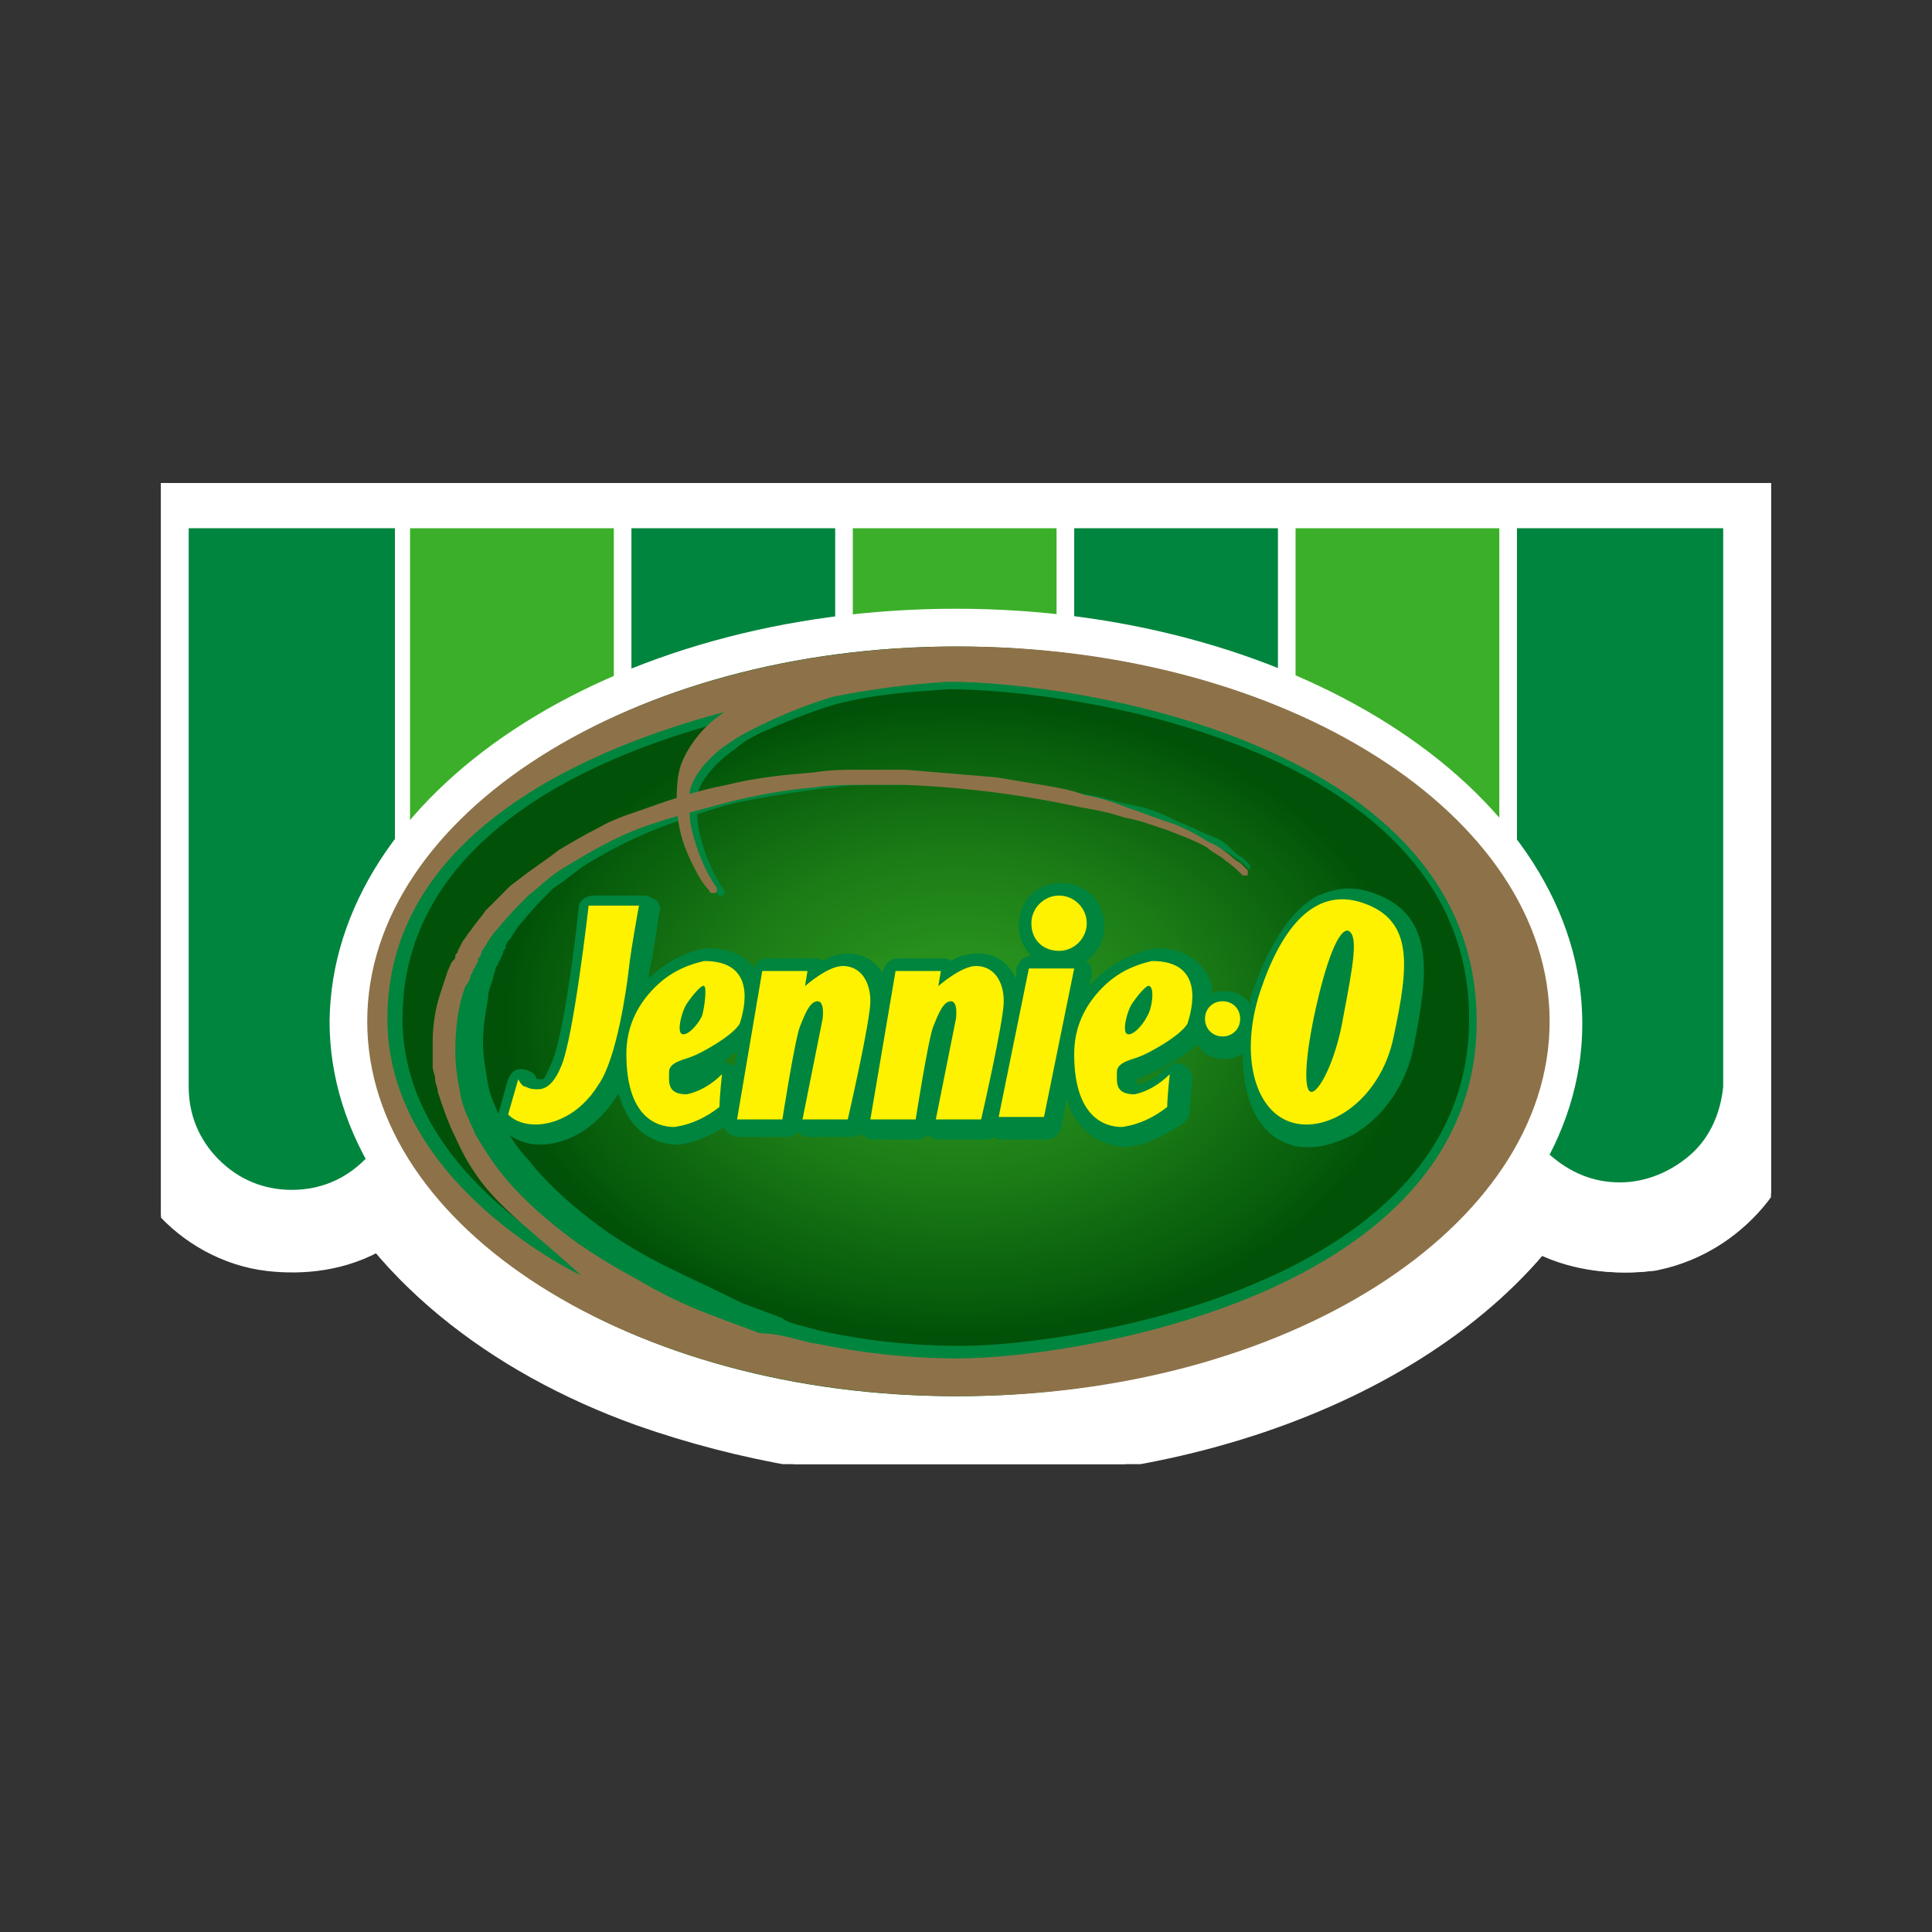 <svg xmlns="http://www.w3.org/2000/svg" width="24" height="24" viewBox="0 0 24 24" fill="none">
  <rect x="0" y="0" width="24" height="24" fill="#333333" stroke="none"/>
  <g clip-path="url(#clip0_153_506)">
    <path d="M18.875 6.594V11.188C18.812 11.062 18.75 10.969 18.656 10.844V6.594H16.125V8.906L15.906 8.812V6.594H13.375V8.156C13.312 8.156 13.219 8.125 13.156 8.125V6.594H10.625V8.156L10.406 8.188V6.594H7.875V8.844L7.656 8.938V6.594H5.125V11C5.062 11.125 4.969 11.25 4.906 11.375V6.594H2.375V13.562C2.375 13.875 2.5 14.156 2.688 14.375C2.875 14.594 3.156 14.75 3.438 14.781C3.719 14.812 4.031 14.781 4.281 14.625C4.531 14.469 4.719 14.219 4.844 13.938C5.344 15.125 6.594 16.156 8.25 16.75C9.406 17.156 10.656 17.375 11.906 17.375H11.938C15.25 17.375 18.062 15.969 18.969 14.062C19.094 14.312 19.281 14.531 19.562 14.656C19.812 14.781 20.125 14.812 20.406 14.781C20.688 14.719 20.938 14.562 21.125 14.344C21.312 14.125 21.406 13.844 21.406 13.562V6.594H18.875Z" stroke="white" stroke-width="2.03" />
    <path d="M18.844 6.562V11.156C18.781 11.031 18.719 10.938 18.625 10.812V6.562H16.062V8.875L15.844 8.781V6.562H13.281V8.125L13.062 8.094V6.562H10.531V8.125L10.312 8.156V6.562H7.781V8.812L7.625 8.906V6.562H5.094V10.969C5.031 11.094 4.938 11.219 4.875 11.344V6.562H2.344V13.5C2.344 13.812 2.469 14.094 2.656 14.312C2.844 14.531 3.125 14.688 3.406 14.75C3.688 14.812 4 14.75 4.25 14.594C4.531 14.438 4.719 14.188 4.812 13.906C5.312 15.094 6.562 16.125 8.219 16.719C9.406 17.125 10.625 17.344 11.875 17.344H11.906C15.219 17.344 18.031 15.938 18.938 14.031C19.062 14.281 19.25 14.5 19.531 14.656C19.781 14.781 20.094 14.812 20.375 14.781C20.656 14.719 20.906 14.562 21.094 14.344C21.281 14.094 21.375 13.812 21.375 13.5V6.562H18.844Z" stroke="white" stroke-width="2.03" />
    <path d="M7.625 6.562H5.094V13.5H7.625V6.562Z" fill="#3BAF29" />
    <path d="M10.375 6.562H7.844V13.5H10.375V6.562Z" fill="#00853E" />
    <path d="M13.125 6.562H10.594V13.5H13.125V6.562Z" fill="#3BAF29" />
    <path d="M15.875 6.562H13.344V13.5H15.875V6.562Z" fill="#00853E" />
    <path d="M18.625 6.562H16.094V13.5H18.625V6.562Z" fill="#3BAF29" />
    <path d="M2.344 6.562V13.5C2.344 13.844 2.469 14.156 2.719 14.406C2.969 14.656 3.281 14.781 3.625 14.781C3.969 14.781 4.281 14.656 4.531 14.406C4.781 14.156 4.906 13.844 4.906 13.5V6.562H2.344Z" fill="#00853E" />
    <path d="M18.844 6.562V13.5C18.875 13.812 19 14.125 19.25 14.344C19.5 14.562 19.781 14.688 20.125 14.688C20.438 14.688 20.75 14.562 21 14.344C21.25 14.125 21.375 13.812 21.406 13.5V6.562H18.844Z" fill="#00853E" />
    <path d="M11.875 17.812C7.594 17.812 4.094 15.5 4.094 12.688C4.125 9.844 7.594 7.562 11.875 7.562C16.156 7.562 19.656 9.875 19.656 12.719C19.656 15.531 16.156 17.812 11.875 17.812ZM11.875 8.5C8.125 8.5 5.062 10.375 5.062 12.688C5.062 15 8.125 16.844 11.875 16.844C15.625 16.844 18.688 14.969 18.688 12.688C18.688 10.406 15.625 8.5 11.875 8.5Z" fill="white" />
    <path d="M11.875 17.344C15.906 17.344 19.156 15.25 19.156 12.688C19.156 10.125 15.906 8.031 11.875 8.031C7.844 8.031 4.594 10.125 4.594 12.688C4.594 15.25 7.844 17.344 11.875 17.344Z" fill="url(#paint0_radial_153_506)" />
    <path d="M11.938 17.156C7.938 17.156 4.719 15.156 4.719 12.656C4.719 10.156 7.938 8.156 11.938 8.156C15.938 8.156 19.125 10.188 19.125 12.656C19.125 15.156 15.906 17.156 11.938 17.156ZM10.188 16.531C10.75 16.656 11.344 16.719 11.938 16.719C13.281 16.719 18.25 16 18.25 12.656C18.25 9.312 13.406 8.562 11.781 8.562C11.312 8.594 10.844 8.625 10.375 8.75C10.062 8.844 9.75 8.969 9.469 9.094C9.344 9.156 9.219 9.219 9.125 9.312C9.062 9.344 8.656 9.656 8.656 9.938C8.656 10.062 8.656 10.188 8.688 10.344C8.75 10.594 8.844 10.844 9 11.062V11.094C9 11.094 9 11.125 8.969 11.125H8.938C8.938 11.125 8.906 11.125 8.906 11.094C8.844 11 8.75 10.875 8.688 10.781C8.562 10.562 8.5 10.281 8.5 10.031C8.5 9.656 8.562 9.594 8.625 9.438C8.75 9.25 8.906 9.062 9.094 8.938C7.125 9.438 5 10.531 5 12.656C5 14.656 7.375 15.75 7.375 15.75C6.625 15.062 6.188 14.844 5.875 14.062C5.781 13.875 5.719 13.688 5.656 13.5C5.656 13.438 5.625 13.406 5.625 13.344C5.625 13.281 5.594 13.25 5.594 13.188C5.594 13.094 5.594 13 5.594 12.875C5.594 12.688 5.625 12.469 5.688 12.281C5.719 12.188 5.75 12.094 5.781 12C5.812 11.969 5.812 11.906 5.844 11.875C5.875 11.844 5.875 11.844 5.875 11.812L5.906 11.75L5.938 11.688L5.969 11.625C6 11.594 6.031 11.531 6.062 11.5C6.125 11.406 6.188 11.344 6.25 11.281C6.281 11.25 6.312 11.219 6.344 11.188C6.375 11.156 6.406 11.125 6.438 11.094L6.5 11.031L6.562 11C6.594 10.969 6.625 10.938 6.656 10.906C6.812 10.781 6.969 10.688 7.125 10.594C7.281 10.5 7.438 10.406 7.625 10.312C7.781 10.219 7.969 10.156 8.125 10.094C8.469 9.969 8.812 9.875 9.188 9.781C9.531 9.719 9.906 9.656 10.281 9.625C10.469 9.625 10.656 9.594 10.844 9.594C11.031 9.594 11.219 9.594 11.375 9.594C11.75 9.625 12.094 9.656 12.469 9.688C12.656 9.719 12.844 9.75 13 9.781C13.188 9.812 13.344 9.844 13.531 9.875C13.719 9.906 13.875 9.969 14.062 10C14.25 10.031 14.406 10.094 14.594 10.188C14.75 10.25 14.938 10.344 15.094 10.406C15.188 10.438 15.25 10.5 15.312 10.562C15.344 10.594 15.375 10.625 15.438 10.656C15.469 10.688 15.5 10.719 15.531 10.75C15.531 10.75 15.531 10.75 15.531 10.781V10.812C15.469 10.75 15.406 10.688 15.344 10.656C15.281 10.594 15.188 10.562 15.125 10.531C14.969 10.438 14.812 10.375 14.625 10.312C14.469 10.25 14.281 10.188 14.125 10.156C13.938 10.125 13.781 10.062 13.594 10.031C12.875 9.875 12.188 9.781 11.438 9.75C11.25 9.75 11.062 9.75 10.906 9.75C10.719 9.75 10.531 9.75 10.375 9.781C10.031 9.812 9.656 9.875 9.312 9.938C8.969 10 8.625 10.125 8.281 10.25C7.938 10.375 7.625 10.531 7.312 10.719C7.156 10.812 7.031 10.938 6.875 11.031C6.75 11.156 6.625 11.281 6.5 11.438C6.438 11.5 6.375 11.594 6.344 11.656C6.312 11.688 6.281 11.719 6.281 11.781C6.25 11.812 6.25 11.812 6.25 11.844L6.219 11.906C6.219 11.938 6.188 11.938 6.188 11.969C6.188 12 6.156 12 6.156 12.031C6.156 12.062 6.125 12.125 6.125 12.156C6.094 12.25 6.062 12.312 6.062 12.406C6.031 12.594 6 12.75 6 12.938C6 13.125 6.031 13.281 6.062 13.469C6.094 13.656 6.188 13.812 6.25 13.969C6.344 14.125 6.438 14.281 6.562 14.406C6.781 14.688 7.062 14.938 7.344 15.156C7.625 15.375 7.938 15.562 8.25 15.719C8.562 15.875 8.906 16.031 9.219 16.188C9.375 16.25 9.562 16.312 9.719 16.375C9.781 16.438 9.969 16.469 10.188 16.531C10.281 16.562 10.156 16.531 10.188 16.531Z" fill="#00853E" />
    <path d="M11.906 17.344C7.844 17.344 4.562 15.25 4.562 12.688C4.562 10.125 7.844 8.031 11.906 8.031C15.969 8.031 19.25 10.125 19.25 12.688C19.25 15.25 15.969 17.344 11.906 17.344ZM10.125 16.688C10.719 16.812 11.312 16.875 11.906 16.875C13.281 16.875 18.344 16.125 18.344 12.688C18.344 9.25 13.406 8.469 11.781 8.469C11.281 8.5 10.812 8.562 10.344 8.656C10.031 8.75 9.719 8.875 9.406 9.031C9.281 9.094 9.156 9.156 9.031 9.25C8.969 9.281 8.562 9.594 8.562 9.906C8.562 10.031 8.562 10.188 8.594 10.312C8.656 10.562 8.75 10.812 8.906 11.031V11.062C8.906 11.062 8.906 11.094 8.875 11.094H8.844C8.844 11.094 8.812 11.094 8.812 11.062C8.719 10.969 8.656 10.844 8.594 10.719C8.469 10.469 8.406 10.219 8.406 9.938C8.406 9.562 8.469 9.469 8.531 9.344C8.656 9.125 8.812 8.969 9 8.844C7 9.375 4.812 10.5 4.812 12.656C4.812 14.719 7.219 15.844 7.219 15.844C6.438 15.125 6 14.906 5.656 14.125C5.562 13.938 5.5 13.75 5.438 13.562C5.438 13.5 5.406 13.469 5.406 13.406C5.406 13.344 5.375 13.312 5.375 13.25C5.375 13.156 5.375 13.031 5.375 12.938C5.375 12.75 5.406 12.531 5.469 12.344C5.5 12.25 5.531 12.156 5.562 12.062C5.594 12 5.594 11.969 5.625 11.938C5.656 11.906 5.656 11.906 5.656 11.875C5.656 11.844 5.688 11.844 5.688 11.812L5.719 11.75L5.75 11.688C5.781 11.656 5.812 11.594 5.844 11.562C5.906 11.469 5.969 11.406 6.031 11.312C6.062 11.281 6.094 11.25 6.125 11.219L6.219 11.125L6.281 11.062L6.344 11L6.469 10.906C6.625 10.781 6.781 10.688 6.938 10.562C7.094 10.469 7.25 10.375 7.438 10.281C7.594 10.188 7.781 10.125 7.969 10.062C8.312 9.938 8.688 9.812 9.031 9.75C9.406 9.656 9.75 9.625 10.125 9.594C10.312 9.562 10.5 9.562 10.688 9.562C10.875 9.562 11.062 9.562 11.25 9.562C11.625 9.594 12 9.625 12.375 9.656C12.562 9.688 12.75 9.719 12.938 9.75C13.125 9.781 13.312 9.812 13.469 9.875C13.656 9.906 13.844 9.969 14 10.031C14.188 10.094 14.344 10.156 14.531 10.219C14.719 10.281 14.875 10.375 15.031 10.469C15.125 10.5 15.188 10.562 15.281 10.625C15.312 10.656 15.344 10.688 15.406 10.719C15.438 10.75 15.469 10.781 15.5 10.812V10.844V10.875C15.5 10.875 15.5 10.875 15.469 10.875H15.438C15.375 10.812 15.312 10.75 15.219 10.688C15.156 10.625 15.062 10.594 15 10.531C14.844 10.438 14.656 10.375 14.5 10.312C14.312 10.25 14.156 10.188 13.969 10.156C13.781 10.094 13.625 10.062 13.438 10.031C12.719 9.875 12 9.781 11.25 9.75C11.062 9.75 10.875 9.75 10.688 9.75C10.5 9.75 10.312 9.75 10.125 9.781C9.75 9.812 9.406 9.875 9.031 9.969C8.688 10.062 8.312 10.156 7.969 10.281C7.625 10.406 7.312 10.594 7 10.781C6.844 10.875 6.719 11 6.562 11.125C6.438 11.25 6.312 11.375 6.188 11.531C6.125 11.594 6.062 11.688 6.031 11.75C6 11.781 5.969 11.844 5.969 11.875C5.938 11.906 5.938 11.906 5.938 11.938L5.906 12C5.906 12.031 5.875 12.031 5.875 12.062C5.875 12.094 5.844 12.094 5.844 12.125C5.844 12.156 5.812 12.219 5.781 12.25C5.688 12.5 5.656 12.781 5.656 13.062C5.656 13.25 5.688 13.438 5.719 13.594C5.75 13.781 5.844 13.938 5.906 14.094C6 14.25 6.094 14.406 6.219 14.562C6.438 14.844 6.719 15.094 7 15.312C7.281 15.531 7.594 15.719 7.938 15.906C8.25 16.094 8.594 16.25 8.938 16.375C9.094 16.438 9.281 16.5 9.438 16.562C9.719 16.562 10.031 16.688 10.125 16.688Z" fill="#8D7249" />
    <path d="M17.062 11.094C16.812 11 16.594 11.031 16.375 11.125C16.062 11.281 15.781 11.688 15.562 12.312C15.531 12.375 15.531 12.406 15.531 12.469C15.469 12.375 15.344 12.312 15.219 12.312C15.156 12.312 15.125 12.312 15.062 12.344C15.062 12.25 15.031 12.156 14.969 12.062C14.875 11.938 14.719 11.781 14.375 11.781H14.344C14.031 11.844 13.75 12 13.531 12.25L13.562 12.125C13.562 12.062 13.562 12 13.531 11.969C13.531 11.969 13.5 11.969 13.5 11.938C13.625 11.844 13.719 11.688 13.719 11.5C13.719 11.219 13.5 10.969 13.188 10.969C12.875 10.969 12.656 11.188 12.656 11.5C12.656 11.656 12.719 11.781 12.812 11.875C12.719 11.875 12.656 11.938 12.625 12.031V12.156C12.531 11.969 12.375 11.844 12.156 11.844C12.031 11.844 11.906 11.875 11.812 11.938C11.781 11.906 11.75 11.906 11.719 11.906H11.156C11.062 11.906 11 11.969 10.969 12.062V12.094C10.875 11.938 10.719 11.844 10.531 11.844C10.438 11.844 10.312 11.875 10.219 11.938C10.188 11.906 10.156 11.906 10.094 11.906H9.531C9.438 11.906 9.375 11.969 9.375 12.031C9.281 11.906 9.125 11.781 8.781 11.781H8.75C8.469 11.844 8.25 11.969 8.062 12.156C8.062 12.125 8.062 12.125 8.062 12.094C8.125 11.812 8.188 11.344 8.188 11.344C8.219 11.281 8.188 11.219 8.156 11.188C8.094 11.156 8.062 11.125 8 11.125H7.375C7.281 11.125 7.188 11.188 7.188 11.281C7.125 11.906 6.969 13 6.844 13.219C6.781 13.375 6.75 13.406 6.75 13.406C6.719 13.406 6.719 13.406 6.688 13.406C6.688 13.406 6.656 13.406 6.656 13.375C6.625 13.312 6.531 13.281 6.469 13.281C6.375 13.281 6.344 13.344 6.312 13.406L6.188 13.844C6.188 13.906 6.188 14 6.25 14.031C6.375 14.156 6.531 14.219 6.719 14.219C6.875 14.219 7.312 14.156 7.656 13.625C7.656 13.625 7.656 13.594 7.688 13.594C7.844 14.156 8.25 14.219 8.438 14.219C8.656 14.188 8.844 14.094 9 14C9 14.031 9.031 14.062 9.031 14.062C9.062 14.094 9.125 14.125 9.188 14.125H9.781C9.844 14.125 9.875 14.094 9.906 14.062C9.938 14.094 10 14.125 10.031 14.125H10.594C10.625 14.125 10.688 14.094 10.719 14.094C10.75 14.125 10.781 14.156 10.844 14.156H11.406C11.438 14.156 11.5 14.125 11.531 14.094C11.562 14.125 11.594 14.156 11.656 14.156H12.219C12.25 14.156 12.312 14.156 12.344 14.125C12.375 14.156 12.406 14.156 12.438 14.156H13C13.094 14.156 13.156 14.094 13.188 14L13.25 13.656C13.406 14.156 13.812 14.25 14 14.25C14.25 14.219 14.5 14.094 14.719 13.938C14.75 13.906 14.781 13.844 14.781 13.812C14.781 13.688 14.812 13.406 14.812 13.406C14.812 13.312 14.75 13.25 14.688 13.219C14.594 13.188 14.531 13.219 14.469 13.281C14.375 13.375 14.25 13.438 14.156 13.469H14.125C14.125 13.469 14.125 13.438 14.125 13.406C14.156 13.406 14.188 13.375 14.219 13.375C14.25 13.344 14.25 13.344 14.281 13.344C14.281 13.344 14.688 13.156 14.875 12.969C14.938 13.094 15.062 13.156 15.219 13.156C15.312 13.156 15.375 13.125 15.438 13.094C15.438 13.656 15.625 14.094 16.031 14.219C16.094 14.25 16.188 14.25 16.281 14.25C16.438 14.25 16.625 14.188 16.812 14.094C17.188 13.875 17.469 13.469 17.562 13C17.719 12.188 17.875 11.375 17.062 11.094ZM9.156 13.062L9.125 13.25C9.125 13.25 9.094 13.219 9.062 13.219C9.031 13.188 8.969 13.188 8.938 13.219C9.031 13.156 9.094 13.094 9.156 13.062Z" fill="#00853E" />
    <path d="M6.438 13.406L6.312 13.844C6.406 13.938 6.531 13.969 6.656 13.969C6.844 13.969 7.188 13.875 7.438 13.469C7.656 13.156 7.781 12.312 7.812 12.031C7.844 11.75 7.938 11.25 7.938 11.25H7.312C7.312 11.25 7.125 12.906 6.969 13.25C6.906 13.406 6.812 13.531 6.688 13.531C6.625 13.531 6.594 13.531 6.531 13.5C6.5 13.5 6.469 13.469 6.438 13.406Z" fill="#FFF200" />
    <path d="M8.75 11.938C8.469 12 8.25 12.125 8.062 12.344C7.875 12.562 7.781 12.812 7.781 13.094C7.781 13.875 8.156 14 8.375 14C8.594 13.969 8.781 13.875 8.938 13.75C8.938 13.625 8.969 13.344 8.969 13.344C8.844 13.469 8.688 13.562 8.531 13.594C8.281 13.594 8.312 13.438 8.312 13.312C8.312 13.188 8.531 13.156 8.594 13.125C8.688 13.094 9.094 12.875 9.188 12.719C9.25 12.531 9.406 11.938 8.75 11.938ZM8.719 12.625C8.656 12.75 8.531 12.875 8.469 12.844C8.406 12.812 8.469 12.562 8.531 12.469C8.594 12.375 8.719 12.219 8.75 12.25C8.781 12.281 8.75 12.531 8.719 12.625Z" fill="#FFF200" />
    <path d="M14.312 11.938C14.031 12 13.812 12.125 13.625 12.344C13.438 12.562 13.344 12.812 13.344 13.094C13.344 13.875 13.719 14 13.938 14C14.156 13.969 14.344 13.875 14.5 13.75C14.5 13.625 14.531 13.344 14.531 13.344C14.406 13.469 14.25 13.562 14.094 13.594C13.844 13.594 13.875 13.438 13.875 13.312C13.875 13.188 14.094 13.156 14.156 13.125C14.25 13.094 14.656 12.875 14.75 12.719C14.812 12.531 14.969 11.938 14.312 11.938ZM14.25 12.625C14.188 12.75 14.062 12.875 14 12.844C13.938 12.812 14 12.562 14.062 12.469C14.125 12.375 14.25 12.219 14.281 12.25C14.344 12.281 14.312 12.531 14.25 12.625Z" fill="#FFF200" />
    <path d="M9.469 12.062H10.031L10 12.25C10 12.25 10.281 12 10.469 12C10.688 12 10.812 12.188 10.812 12.438C10.812 12.688 10.531 13.906 10.531 13.906H9.969L10.219 12.656C10.219 12.656 10.25 12.438 10.156 12.438C10.062 12.438 10 12.594 9.938 12.75C9.875 12.906 9.719 13.906 9.719 13.906H9.156L9.469 12.062Z" fill="#FFF200" />
    <path d="M11.125 12.062H11.688L11.656 12.25C11.656 12.25 11.938 12 12.125 12C12.344 12 12.469 12.188 12.469 12.438C12.469 12.688 12.188 13.906 12.188 13.906H11.625L11.875 12.656C11.875 12.656 11.906 12.438 11.812 12.438C11.719 12.438 11.656 12.594 11.594 12.75C11.531 12.906 11.375 13.906 11.375 13.906H10.812L11.125 12.062Z" fill="#FFF200" />
    <path d="M13.156 11.812C13.344 11.812 13.5 11.656 13.5 11.469C13.5 11.281 13.344 11.125 13.156 11.125C12.969 11.125 12.812 11.281 12.812 11.469C12.812 11.688 12.969 11.812 13.156 11.812Z" fill="#FFF200" />
    <path d="M12.781 12.031H13.344L12.969 13.875H12.406L12.781 12.031Z" fill="#FFF200" />
    <path d="M15.188 12.875C15.312 12.875 15.406 12.781 15.406 12.656C15.406 12.531 15.312 12.438 15.188 12.438C15.062 12.438 14.969 12.531 14.969 12.656C14.969 12.781 15.062 12.875 15.188 12.875Z" fill="#FFF200" />
    <path d="M16.938 11.219C16.313 11 15.906 11.562 15.656 12.312C15.406 13.062 15.563 13.781 16.031 13.938C16.5 14.094 17.156 13.656 17.313 12.875C17.5 12 17.563 11.438 16.938 11.219ZM16.688 12.625C16.594 13.188 16.375 13.594 16.281 13.562C16.188 13.531 16.219 13.094 16.344 12.531C16.469 11.969 16.625 11.531 16.75 11.562C16.875 11.625 16.813 11.969 16.688 12.625Z" fill="#FFF200" />
  </g>
  <defs>
    <radialGradient id="paint0_radial_153_506" cx="0" cy="0" r="1" gradientUnits="userSpaceOnUse" gradientTransform="translate(11.898 12.652) scale(6.122 4.247)">
      <stop stop-color="#2C9720" />
      <stop offset="0.2" stop-color="#27901D" />
      <stop offset="0.49" stop-color="#1B7B16" />
      <stop offset="0.84" stop-color="#065B0B" />
      <stop offset="0.92" stop-color="#015208" />
    </radialGradient>
    <clipPath id="clip0_153_506">
      <rect width="20" height="12.188" fill="white" transform="translate(2 6)" />
    </clipPath>
  </defs>
</svg>